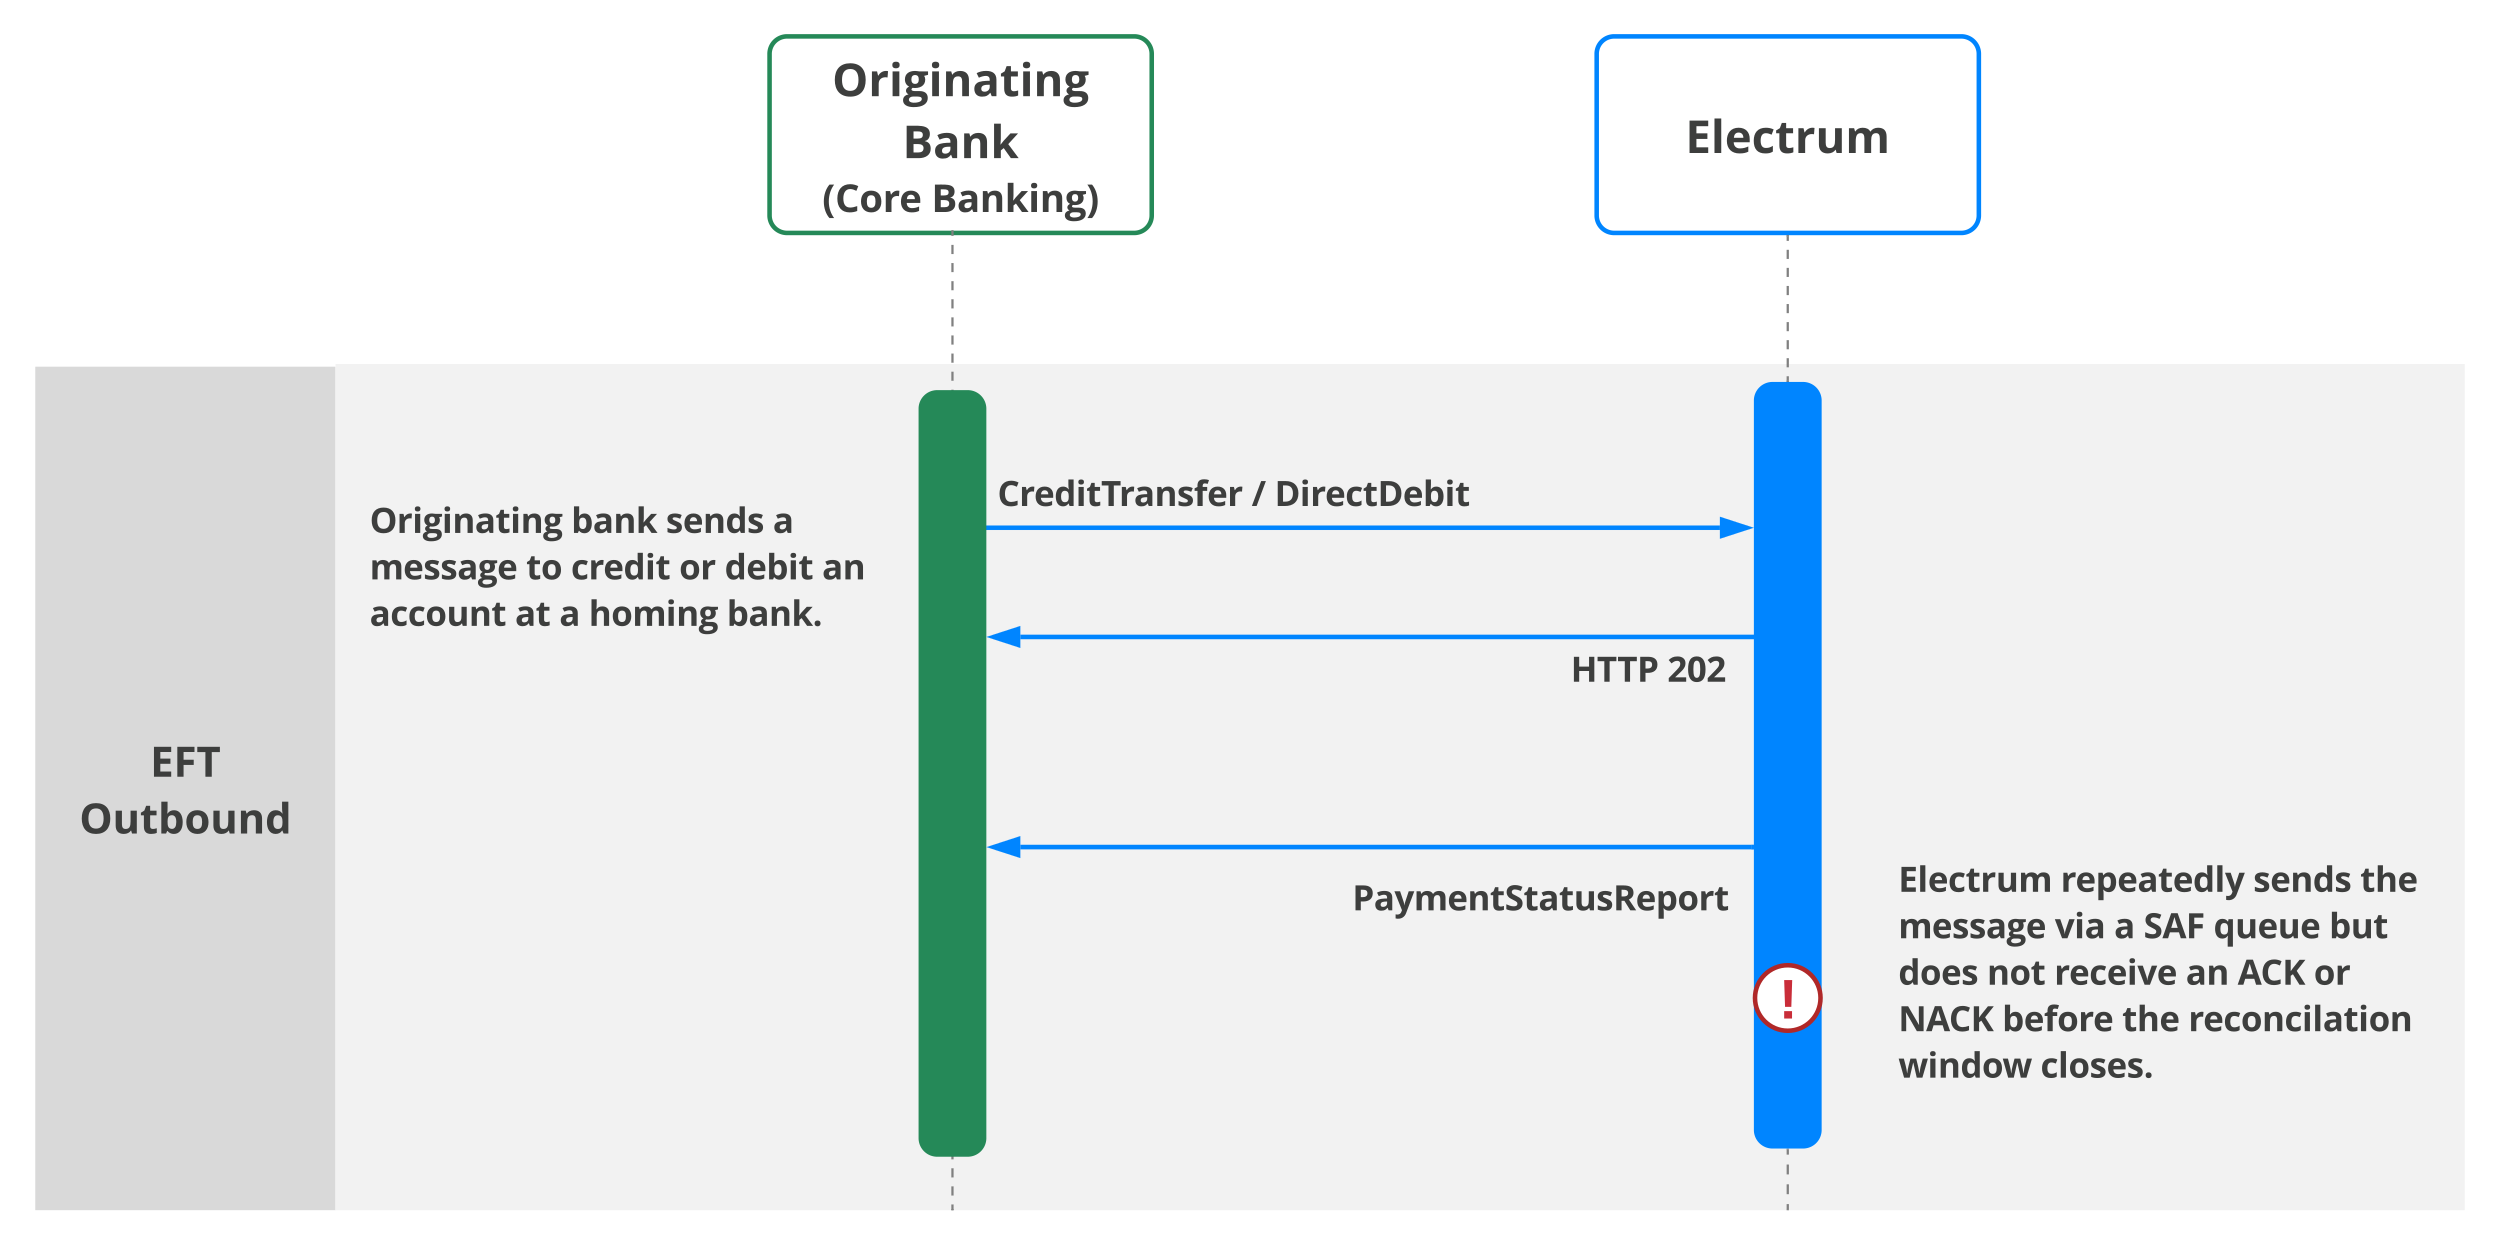 <svg xmlns="http://www.w3.org/2000/svg" xmlns:xlink="http://www.w3.org/1999/xlink" xmlns:lucid="lucid" width="1465.33" height="730"><g transform="translate(-219.333 -1210.667)" lucid:page-tab-id="souspwKSBTFZo"><path d="M0 0h2486v3580H0z" fill="#fff"/><path d="M1155.2 1242.24a10.24 10.24 0 0 1 10.24-10.24h203.52a10.24 10.24 0 0 1 10.24 10.24v94.72a10.24 10.24 0 0 1-10.24 10.24h-203.52a10.24 10.24 0 0 1-10.24-10.24z" stroke="#0085ff" stroke-width="2.67" fill-opacity="0"/><use xlink:href="#a" transform="matrix(1,0,0,1,1175.2,1232) translate(32.033 68.345)"/><path d="M670.4 1242.24a10.24 10.24 0 0 1 10.24-10.24h203.52a10.24 10.24 0 0 1 10.24 10.24v94.72a10.24 10.24 0 0 1-10.24 10.24H680.64a10.24 10.24 0 0 1-10.24-10.24z" stroke="#258958" stroke-width="2.67" fill-opacity="0"/><use xlink:href="#b" transform="matrix(1,0,0,1,690.4,1232) translate(16.694 35.056)"/><use xlink:href="#c" transform="matrix(1,0,0,1,690.4,1232) translate(57.957 71.371)"/><use xlink:href="#d" transform="matrix(1,0,0,1,690.4,1232) translate(10.896 102.936)"/><use xlink:href="#e" transform="matrix(1,0,0,1,690.4,1232) translate(74.894 102.936)"/><path d="M240 1425.6h176V1920H240z" stroke="#000" stroke-opacity="0" stroke-width="1.33" fill="#d9d9d9"/><use xlink:href="#f" transform="matrix(1,0,0,1,260,1425.6) translate(47.369 240.339)"/><use xlink:href="#g" transform="matrix(1,0,0,1,260,1425.6) translate(5.833 273.627)"/><path d="M416 1424h1248v496H416z" stroke="#000" stroke-opacity="0" stroke-width="1.33" fill="#f2f2f2"/><path d="M416 1456h336v172.8H416z" stroke="#000" stroke-opacity="0" stroke-width="1.33" fill="#fff" fill-opacity="0"/><use xlink:href="#h" transform="matrix(1,0,0,1,436,1456) translate(0 67.022)"/><use xlink:href="#i" transform="matrix(1,0,0,1,436,1456) translate(118.154 67.022)"/><use xlink:href="#j" transform="matrix(1,0,0,1,436,1456) translate(173.633 67.022)"/><use xlink:href="#k" transform="matrix(1,0,0,1,436,1456) translate(236.328 67.022)"/><use xlink:href="#l" transform="matrix(1,0,0,1,436,1456) translate(0 94.259)"/><use xlink:href="#m" transform="matrix(1,0,0,1,436,1456) translate(91.729 94.259)"/><use xlink:href="#n" transform="matrix(1,0,0,1,436,1456) translate(117.988 94.259)"/><use xlink:href="#o" transform="matrix(1,0,0,1,436,1456) translate(181.406 94.259)"/><use xlink:href="#p" transform="matrix(1,0,0,1,436,1456) translate(208.066 94.259)"/><use xlink:href="#q" transform="matrix(1,0,0,1,436,1456) translate(265.176 94.259)"/><use xlink:href="#r" transform="matrix(1,0,0,1,436,1456) translate(0 121.495)"/><use xlink:href="#s" transform="matrix(1,0,0,1,436,1456) translate(85.195 121.495)"/><use xlink:href="#t" transform="matrix(1,0,0,1,436,1456) translate(111.152 121.495)"/><use xlink:href="#u" transform="matrix(1,0,0,1,436,1456) translate(128.428 121.495)"/><use xlink:href="#v" transform="matrix(1,0,0,1,436,1456) translate(209.336 121.495)"/><path d="M1267.84 1433.87h-1.28v-2.65h1.28zm0-7.94h-1.28v-5.3h1.28zm0-10.58h-1.28v-5.3h1.28zm0-10.6h-1.28v-5.28h1.28zm0-10.57h-1.28v-5.3h1.28zm0-10.58h-1.28v-5.3h1.28zm0-10.6h-1.28v-5.28h1.28zm0-10.57h-1.28v-5.3h1.28zm0-10.58h-1.28v-2.65h1.28z" stroke="gray" stroke-width=".05" fill="gray"/><path d="M1267.84 1349.22h-1.28v-.7h1.28z" fill="gray"/><path d="M1267.84 1349.22h-1.28v-.7h1.28z" stroke="gray" stroke-width=".05" fill="gray"/><path d="M1267.84 1434.53h-1.28v-.68h1.28z" fill="gray"/><path d="M1267.84 1434.53h-1.28v-.68h1.28z" stroke="gray" stroke-width=".05" fill="gray"/><use xlink:href="#w" transform="matrix(1,0,0,1,1267.2,1383.668) translate(0 13.68)"/><path d="M1267.2 1884.53v2.9m0 5.8v5.8m0 5.8v5.8m0 5.8v2.9" stroke="gray" stroke-width="1.33" fill="none"/><path d="M1267.84 1884.55h-1.28v-.68h1.28zM1267.84 1920h-1.28v-.68h1.28z" stroke="gray" stroke-width=".05" fill="gray"/><path d="M1248 1445.44a10.24 10.24 0 0 1 10.24-10.24h17.92a10.24 10.24 0 0 1 10.24 10.24v427.52a10.24 10.24 0 0 1-10.24 10.24h-17.92a10.24 10.24 0 0 1-10.24-10.24z" stroke="#0085ff" stroke-width="1.33" fill="#0085ff"/><path d="M1227.42 1521.3h-430.9v-2.6h430.9z" stroke="#0085ff" stroke-width=".05" fill="#0085ff"/><path d="M796.57 1521.3h-1.37v-2.6h1.37z" stroke="#0085ff" stroke-width=".05" fill="#0085ff"/><path d="M1243.02 1520l-14.27 4.63v-9.27z" fill="#0085ff"/><path d="M1247.25 1520l-19.8 6.44v-12.88zm-17.2 2.84l8.74-2.84-8.74-2.84z" stroke="#0085ff" stroke-width=".05" fill="#0085ff"/><use xlink:href="#w" transform="matrix(1,0,0,1,1021.267,1512.135) translate(0 13.68)"/><path d="M778.24 1919.33h-1.28v-2.65h1.28zm0-7.96h-1.28v-5.3h1.28zm0-10.6h-1.28v-5.3h1.28zm0-10.62h-1.28v-5.3h1.28zm0-10.6h-1.28v-5.32h1.28zm0-10.63h-1.28v-5.3h1.28zm0-10.6h-1.28v-5.3h1.28zm0-10.62h-1.28v-5.3h1.28zm0-10.6h-1.28v-5.32h1.28zm0-10.63h-1.28v-5.3h1.28zm0-10.6h-1.28v-5.3h1.28zm0-10.62h-1.28v-5.3h1.28zm0-10.6h-1.28v-5.32h1.28zm0-10.62h-1.28v-5.3h1.28zm0-10.62h-1.28v-5.3h1.28zm0-10.6h-1.28v-5.3h1.28zm0-10.6h-1.28v-5.32h1.28zm0-10.62h-1.28v-5.3h1.28zm0-10.62h-1.28v-5.3h1.28zm0-10.6h-1.28v-5.3h1.28zm0-10.62h-1.28v-5.3h1.28zm0-10.6h-1.28v-5.32h1.28zm0-10.63l-1.28.02v-5.3h1.28zm0-10.6h-1.28v-5.3h1.28zm0-10.6h-1.28v-5.32h1.28zm0-10.62h-1.28v-5.3h1.28zm0-10.62h-1.28v-5.3h1.28zm0-10.6h-1.28v-5.3h1.28zm0-10.62h-1.28v-5.3h1.28zm0-10.6h-1.28v-5.32h1.28zm0-10.62h-1.28v-5.3h1.28zm0-10.62h-1.28v-5.3h1.28zm0-10.6h-1.28v-5.32h1.28zm0-10.62h-1.28v-5.3h1.28zm0-10.6h-1.28v-5.32h1.28zm0-10.63h-1.28v-5.3h1.28zm0-10.6h-1.28v-5.3h1.28zm0-10.62h-1.28v-5.3h1.28zm0-10.6h-1.28v-5.32h1.28zm0-10.63h-1.28v-5.3h1.28zm0-10.6h-1.28v-5.3h1.28zm0-10.62h-1.28v-5.3h1.28zm0-10.6h-1.28v-5.32h1.28zm0-10.62h-1.28v-5.3h1.28zm0-10.62h-1.28v-5.3h1.28zm0-10.6h-1.28v-5.32h1.28zm0-10.62h-1.28v-5.3h1.28zm0-10.6h-1.28v-5.32h1.28zm0-10.63h-1.28v-5.3h1.28zm0-10.62h-1.28v-5.3h1.28zm0-10.6h-1.28v-5.32h1.28zm0-10.62h-1.28v-5.3h1.28zm0-10.62h-1.28v-5.3h1.28zm0-10.6h-1.28v-5.3h1.28zm0-10.62h-1.28v-2.65h1.28zM778.24 1346.28h-1.28v-.68h1.28z" stroke="gray" stroke-width=".05" fill="gray"/><path d="M778.24 1920h-1.28v-.68h1.28z" fill="gray"/><path d="M778.24 1920h-1.28v-.68h1.28z" stroke="gray" stroke-width=".05" fill="gray"/><use xlink:href="#w" transform="matrix(1,0,0,1,777.602,1407.935) translate(0 13.68)"/><path d="M758.4 1450.24a10.24 10.24 0 0 1 10.24-10.24h17.92a10.24 10.24 0 0 1 10.24 10.24v427.52a10.24 10.24 0 0 1-10.24 10.24h-17.92a10.24 10.24 0 0 1-10.24-10.24z" stroke="#258958" stroke-width="1.33" fill="#258958"/><path d="M1248.53 1585.3H817.38v-2.6h431.15z" stroke="#0085ff" stroke-width=".05" fill="#0085ff"/><path d="M816.05 1588.63l-14.27-4.63 14.27-4.63z" fill="#0085ff"/><path d="M817.36 1590.44l-19.8-6.44 19.8-6.44zM806 1584l8.74 2.84v-5.67zM1249.87 1585.3h-1.37v-2.6h1.37z" stroke="#0085ff" stroke-width=".05" fill="#0085ff"/><g><use xlink:href="#w" transform="matrix(1,0,0,1,1023.667,1576.135) translate(0 13.68)"/></g><path d="M1120 1584h144.8v36.63H1120z" stroke="#000" stroke-opacity="0" stroke-width="1.33" fill="#fff" fill-opacity="0"/><g><use xlink:href="#x" transform="matrix(1,0,0,1,1140,1584) translate(0 26.259)"/><use xlink:href="#y" transform="matrix(1,0,0,1,1140,1584) translate(56.621 26.259)"/></g><path d="M784 1472h345.6v54.4H784z" stroke="#000" stroke-opacity="0" stroke-width="1.33" fill="#fff" fill-opacity="0"/><g><use xlink:href="#z" transform="matrix(1,0,0,1,804,1472) translate(0 35.259)"/><use xlink:href="#A" transform="matrix(1,0,0,1,804,1472) translate(148.955 35.259)"/><use xlink:href="#B" transform="matrix(1,0,0,1,804,1472) translate(162.412 35.259)"/></g><path d="M992 1712h345.6v48H992z" stroke="#000" stroke-opacity="0" stroke-width="1.33" fill="#fff" fill-opacity="0"/><g><use xlink:href="#C" transform="matrix(1,0,0,1,1012,1712) translate(0 32.259)"/></g><path d="M1246 1708.47H817.38v-2.6H1246z" stroke="#0085ff" stroke-width=".05" fill="#0085ff"/><path d="M816.05 1711.8l-14.27-4.63 14.27-4.64z" fill="#0085ff"/><path d="M817.36 1713.6l-19.8-6.43 19.8-6.44zm-11.35-6.43l8.74 2.83v-5.67z" stroke="#0085ff" stroke-width=".05" fill="#0085ff"/><path d="M1247.33 1708.47h-1.36v-2.6h1.36z" fill="#0085ff"/><path d="M1247.33 1708.47h-1.36v-2.6h1.36z" stroke="#0085ff" stroke-width=".05" fill="#0085ff"/><g><use xlink:href="#w" transform="matrix(1,0,0,1,1022.4,1699.3) translate(0 13.68)"/></g><path d="M1312 1712h345.6v48H1312z" stroke="#000" stroke-opacity="0" stroke-width="1.33" fill="#fff" fill-opacity="0"/><g><use xlink:href="#D" transform="matrix(1,0,0,1,1332,1712) translate(0 21.377)"/><use xlink:href="#E" transform="matrix(1,0,0,1,1332,1712) translate(95.146 21.377)"/><use xlink:href="#F" transform="matrix(1,0,0,1,1332,1712) translate(208.027 21.377)"/><use xlink:href="#G" transform="matrix(1,0,0,1,1332,1712) translate(270.723 21.377)"/><use xlink:href="#H" transform="matrix(1,0,0,1,1332,1712) translate(0 48.613)"/><use xlink:href="#I" transform="matrix(1,0,0,1,1332,1712) translate(91.729 48.613)"/><use xlink:href="#J" transform="matrix(1,0,0,1,1332,1712) translate(126.484 48.613)"/><use xlink:href="#K" transform="matrix(1,0,0,1,1332,1712) translate(143.76 48.613)"/><use xlink:href="#L" transform="matrix(1,0,0,1,1332,1712) translate(184.746 48.613)"/><use xlink:href="#M" transform="matrix(1,0,0,1,1332,1712) translate(252.52 48.613)"/><use xlink:href="#N" transform="matrix(1,0,0,1,1332,1712) translate(0 75.85)"/><use xlink:href="#O" transform="matrix(1,0,0,1,1332,1712) translate(51.992 75.85)"/><use xlink:href="#P" transform="matrix(1,0,0,1,1332,1712) translate(91.396 75.85)"/><use xlink:href="#Q" transform="matrix(1,0,0,1,1332,1712) translate(168.486 75.85)"/><use xlink:href="#R" transform="matrix(1,0,0,1,1332,1712) translate(198.906 75.85)"/><use xlink:href="#S" transform="matrix(1,0,0,1,1332,1712) translate(243.525 75.85)"/><use xlink:href="#T" transform="matrix(1,0,0,1,1332,1712) translate(0 103.086)"/><use xlink:href="#U" transform="matrix(1,0,0,1,1332,1712) translate(60.879 103.086)"/><use xlink:href="#V" transform="matrix(1,0,0,1,1332,1712) translate(131.172 103.086)"/><use xlink:href="#W" transform="matrix(1,0,0,1,1332,1712) translate(170.01 103.086)"/><use xlink:href="#X" transform="matrix(1,0,0,1,1332,1712) translate(0 130.322)"/><use xlink:href="#Y" transform="matrix(1,0,0,1,1332,1712) translate(83.32 130.322)"/></g><path d="M1286.4 1795.62c0 10.6-8.6 19.2-19.2 19.2s-19.2-8.6-19.2-19.2 8.6-19.2 19.2-19.2 19.2 8.6 19.2 19.2z" stroke="#b02828" stroke-width="2.67" fill="#fff"/><g><use xlink:href="#Z" transform="matrix(1,0,0,1,1248,1776.421) translate(14.005 31.222)"/></g><defs><path fill="#3d3e3d" d="M1026 0H184v-1462h842v254H494v321h495v254H494v377h532V0" id="aa"/><path fill="#3d3e3d" d="M465 0H160v-1556h305V0" id="ab"/><path fill="#3d3e3d" d="M836-686c0-141-77-236-213-236-140 0-206 98-215 236h428zm223 627C946-4 838 19 666 20 308 22 92-191 92-551c0-356 187-588 529-588 314 0 504 195 501 508v148H401c5 169 104 277 279 276 158-2 261-33 379-88v236" id="ac"/><path fill="#3d3e3d" d="M954-63C853 0 774 20 614 20 266 20 92-171 92-553c0-369 188-586 549-586 129 0 245 25 348 76l-90 236c-84-31-156-66-258-66-159 0-238 113-238 338 0 219 79 328 238 328 137 0 223-38 313-97v261" id="ad"/><path fill="#3d3e3d" d="M498-350c-2 85 52 126 133 127 53 0 117-12 192-35v227C747 3 654 20 543 20c-247 0-350-124-350-370v-539H47v-129l168-102 88-236h195v238h313v229H498v539" id="ae"/><path fill="#3d3e3d" d="M451-930c71-134 228-244 436-200l-23 286c-220-45-399 61-399 275V0H160v-1118h231l45 188h15" id="af"/><path fill="#3d3e3d" d="M639-223c202 0 242-139 242-369v-526h305V0H952l-41-143h-16C834-43 709 20 551 20c-263 0-397-147-397-409v-729h305v653c1 148 42 242 180 242" id="ag"/><path fill="#3d3e3d" d="M1384-895c-176 0-222 133-223 334V0H856v-653c-1-144-37-242-168-242-78 0-135 29-170 86s-53 152-53 283V0H160v-1118h233l41 143h17c56-98 174-164 325-164 167 0 281 55 340 164h27c55-99 179-165 330-164 265 2 385 133 385 410V0h-306v-653c-1-144-37-242-168-242" id="ah"/><g id="a"><use transform="matrix(0.013,0,0,0.013,0,0)" xlink:href="#aa"/><use transform="matrix(0.013,0,0,0.013,14.935,0)" xlink:href="#ab"/><use transform="matrix(0.013,0,0,0.013,23.073,0)" xlink:href="#ac"/><use transform="matrix(0.013,0,0,0.013,38.828,0)" xlink:href="#ad"/><use transform="matrix(0.013,0,0,0.013,52.539,0)" xlink:href="#ae"/><use transform="matrix(0.013,0,0,0.013,64.115,0)" xlink:href="#af"/><use transform="matrix(0.013,0,0,0.013,76.224,0)" xlink:href="#ag"/><use transform="matrix(0.013,0,0,0.013,93.75,0)" xlink:href="#ah"/></g><path fill="#3d3e3d" d="M817-1485c460 0 694 282 694 752 0 468-238 753-696 753-459 0-696-285-696-755 0-471 238-750 698-750zm0 258c-273 0-374 198-373 494 0 296 98 493 371 493 247 0 371-164 371-493s-123-494-369-494" id="ai"/><path fill="#3d3e3d" d="M479-1407c-1 99-61 150-166 150-111 0-166-50-166-150 0-99 55-149 166-149s166 50 166 149zM465 0H160v-1118h305V0" id="aj"/><path fill="#3d3e3d" d="M549-1139c43 0 163 15 194 21h390v155l-175 45c32 50 48 106 48 168 2 289-261 415-574 373-89 78-53 146 121 146h190c229-1 375 93 377 311 0 131-55 232-164 304S691 492 487 492c-156 0-275-28-357-82S6 280 6 182C6 26 113-51 254-84c-55-22-119-89-117-162 3-107 68-140 144-190C169-483 89-600 90-756c1-259 185-383 459-383zM467 14c-100-2-199 51-197 144 3 184 368 146 487 90 62-30 93-71 93-123 0-42-19-70-55-87-64-30-222-23-328-24zm82-569c118 0 165-80 166-197 0-135-55-202-166-202-112 0-168 67-168 202 0 117 52 197 168 197" id="ak"/><path fill="#3d3e3d" d="M795-1139c261-1 398 148 397 410V0H887v-653c-1-148-42-242-180-242-202 0-242 139-242 369V0H160v-1118h233l41 143h17c62-102 185-163 344-164" id="al"/><path fill="#3d3e3d" d="M618-1141c286 0 465 117 465 396V0H870l-59-152h-8C704-33 632 18 432 20 216 22 86-113 86-334c0-119 44-202 124-262 109-82 356-99 570-100 11-142-39-219-174-219-89 0-194 27-315 81l-101-206c129-67 271-101 428-101zm-71 938c137 0 235-88 233-223v-92c-190 3-382 4-381 186 0 86 49 129 148 129" id="am"/><g id="b"><use transform="matrix(0.013,0,0,0.013,0,0)" xlink:href="#ai"/><use transform="matrix(0.013,0,0,0.013,21.224,0)" xlink:href="#af"/><use transform="matrix(0.013,0,0,0.013,33.333,0)" xlink:href="#aj"/><use transform="matrix(0.013,0,0,0.013,41.471,0)" xlink:href="#ak"/><use transform="matrix(0.013,0,0,0.013,56.536,0)" xlink:href="#aj"/><use transform="matrix(0.013,0,0,0.013,64.674,0)" xlink:href="#al"/><use transform="matrix(0.013,0,0,0.013,82.201,0)" xlink:href="#am"/><use transform="matrix(0.013,0,0,0.013,98.307,0)" xlink:href="#ae"/><use transform="matrix(0.013,0,0,0.013,109.883,0)" xlink:href="#aj"/><use transform="matrix(0.013,0,0,0.013,118.021,0)" xlink:href="#al"/><use transform="matrix(0.013,0,0,0.013,135.547,0)" xlink:href="#ak"/></g><path fill="#3d3e3d" d="M1268-424c0 285-235 424-537 424H184v-1462c456 17 1047-96 1047 370 0 167-86 294-225 316v10c175 38 262 140 262 342zm-355-627c0-133-104-157-256-157H494v325h180c151-2 239-31 239-168zM696-256c158 0 250-52 250-199 0-121-87-182-260-182H494v381h202" id="an"/><path fill="#3d3e3d" d="M453-608l133-170 313-340h344L799-633 1270 0H918L596-453 465-348V0H160v-1556h305v694l-16 254h4" id="ao"/><g id="c"><use transform="matrix(0.013,0,0,0.013,0,0)" xlink:href="#an"/><use transform="matrix(0.013,0,0,0.013,17.917,0)" xlink:href="#am"/><use transform="matrix(0.013,0,0,0.013,34.023,0)" xlink:href="#al"/><use transform="matrix(0.013,0,0,0.013,51.549,0)" xlink:href="#ao"/></g><path fill="#3d3e3d" d="M383 324C201 116 82-188 82-561c0-378 120-688 301-901h250c-169 228-285 531-285 899 0 362 119 666 283 887H383" id="ap"/><path fill="#3d3e3d" d="M1133-1128c-95-42-202-97-328-97-258 0-367 218-367 498 0 326 122 489 367 489 103 0 227-26 373-77v260C1058-5 924 20 776 20c-443 0-662-290-657-749 5-455 236-754 686-754 142 0 285 34 428 103" id="aq"/><path fill="#3d3e3d" d="M633-893c-183 0-230 133-230 332s48 336 232 336c183 0 229-137 229-336s-47-332-231-332zm4-246c347 5 535 225 539 578S978 25 631 20C283 15 96-208 92-561c-4-355 196-583 545-578" id="ar"/><g id="d"><use transform="matrix(0.011,0,0,0.011,0,0)" xlink:href="#ap"/><use transform="matrix(0.011,0,0,0.011,7.53,0)" xlink:href="#aq"/><use transform="matrix(0.011,0,0,0.011,21.691,0)" xlink:href="#ar"/><use transform="matrix(0.011,0,0,0.011,35.449,0)" xlink:href="#af"/><use transform="matrix(0.011,0,0,0.011,45.095,0)" xlink:href="#ac"/></g><path fill="#3d3e3d" d="M311-1462c182 213 301 524 301 901 0 373-119 679-301 885H63c163-221 283-525 283-887 0-368-116-672-285-899h250" id="as"/><g id="e"><use transform="matrix(0.011,0,0,0.011,0,0)" xlink:href="#an"/><use transform="matrix(0.011,0,0,0.011,14.931,0)" xlink:href="#am"/><use transform="matrix(0.011,0,0,0.011,28.353,0)" xlink:href="#al"/><use transform="matrix(0.011,0,0,0.011,42.958,0)" xlink:href="#ao"/><use transform="matrix(0.011,0,0,0.011,56.738,0)" xlink:href="#aj"/><use transform="matrix(0.011,0,0,0.011,63.52,0)" xlink:href="#al"/><use transform="matrix(0.011,0,0,0.011,78.125,0)" xlink:href="#ak"/><use transform="matrix(0.011,0,0,0.011,90.679,0)" xlink:href="#as"/></g><path fill="#3d3e3d" d="M489 0H184v-1462h838v254H489v377h496v253H489V0" id="at"/><path fill="#3d3e3d" d="M748 0H438v-1204H41v-258h1104v258H748V0" id="au"/><g id="f"><use transform="matrix(0.012,0,0,0.012,0,0)" xlink:href="#aa"/><use transform="matrix(0.012,0,0,0.012,13.69,0)" xlink:href="#at"/><use transform="matrix(0.012,0,0,0.012,27.106,0)" xlink:href="#au"/></g><path fill="#3d3e3d" d="M782-1139c292 0 422 259 422 578 0 185-39 328-116 429S907 20 774 20c-131 0-234-48-309-143h-21L393 0H160v-1556h305c-3 221 8 361-12 583h12c71-111 177-166 317-166zM465-596c-3 221 29 369 223 369 63 0 110-31 150-87 71-99 72-401-1-498-40-53-88-83-153-83-174 0-216 109-219 299" id="av"/><path fill="#3d3e3d" d="M92-557c0-327 132-582 430-582 141 0 248 55 322 164h10c-38-188-18-371-23-581h306V0H903l-59-145h-13C762-35 656 20 514 20 222 20 92-237 92-557zm309 4c0 190 54 330 220 330 191 0 231-123 231-332 0-214-44-336-236-336-161 0-215 151-215 338" id="aw"/><g id="g"><use transform="matrix(0.012,0,0,0.012,0,0)" xlink:href="#ai"/><use transform="matrix(0.012,0,0,0.012,19.455,0)" xlink:href="#ag"/><use transform="matrix(0.012,0,0,0.012,35.521,0)" xlink:href="#ae"/><use transform="matrix(0.012,0,0,0.012,46.132,0)" xlink:href="#av"/><use transform="matrix(0.012,0,0,0.012,61.6,0)" xlink:href="#ar"/><use transform="matrix(0.012,0,0,0.012,76.735,0)" xlink:href="#ag"/><use transform="matrix(0.012,0,0,0.012,92.801,0)" xlink:href="#al"/><use transform="matrix(0.012,0,0,0.012,108.866,0)" xlink:href="#aw"/></g><g id="h"><use transform="matrix(0.01,0,0,0.01,0,0)" xlink:href="#ai"/><use transform="matrix(0.01,0,0,0.01,15.918,0)" xlink:href="#af"/><use transform="matrix(0.01,0,0,0.01,25,0)" xlink:href="#aj"/><use transform="matrix(0.01,0,0,0.01,31.104,0)" xlink:href="#ak"/><use transform="matrix(0.01,0,0,0.01,42.402,0)" xlink:href="#aj"/><use transform="matrix(0.01,0,0,0.01,48.506,0)" xlink:href="#al"/><use transform="matrix(0.01,0,0,0.01,61.65,0)" xlink:href="#am"/><use transform="matrix(0.01,0,0,0.01,73.73,0)" xlink:href="#ae"/><use transform="matrix(0.01,0,0,0.01,82.412,0)" xlink:href="#aj"/><use transform="matrix(0.01,0,0,0.01,88.516,0)" xlink:href="#al"/><use transform="matrix(0.01,0,0,0.01,101.66,0)" xlink:href="#ak"/></g><g id="i"><use transform="matrix(0.01,0,0,0.01,0,0)" xlink:href="#av"/><use transform="matrix(0.01,0,0,0.01,12.656,0)" xlink:href="#am"/><use transform="matrix(0.01,0,0,0.01,24.736,0)" xlink:href="#al"/><use transform="matrix(0.01,0,0,0.01,37.881,0)" xlink:href="#ao"/></g><path fill="#3d3e3d" d="M836-831c-99-39-182-77-306-82-139-6-173 83-92 144 51 39 327 139 383 188 71 62 119 126 119 249C940-74 747 21 463 20 305 20 202 0 94-45v-252c93 45 253 94 379 94 111 0 166-32 166-96 0-68-41-76-98-109-79-46-276-119-333-167-74-61-116-125-116-252 0-368 555-367 836-224" id="ax"/><g id="j"><use transform="matrix(0.01,0,0,0.01,0,0)" xlink:href="#ax"/><use transform="matrix(0.01,0,0,0.01,9.941,0)" xlink:href="#ac"/><use transform="matrix(0.01,0,0,0.01,21.758,0)" xlink:href="#al"/><use transform="matrix(0.01,0,0,0.01,34.902,0)" xlink:href="#aw"/><use transform="matrix(0.01,0,0,0.01,47.559,0)" xlink:href="#ax"/></g><use transform="matrix(0.01,0,0,0.01,0,0)" xlink:href="#am" id="k"/><g id="l"><use transform="matrix(0.01,0,0,0.01,0,0)" xlink:href="#ah"/><use transform="matrix(0.01,0,0,0.01,19.639,0)" xlink:href="#ac"/><use transform="matrix(0.01,0,0,0.01,31.455,0)" xlink:href="#ax"/><use transform="matrix(0.01,0,0,0.01,41.396,0)" xlink:href="#ax"/><use transform="matrix(0.01,0,0,0.01,51.338,0)" xlink:href="#am"/><use transform="matrix(0.01,0,0,0.01,63.418,0)" xlink:href="#ak"/><use transform="matrix(0.01,0,0,0.01,74.717,0)" xlink:href="#ac"/></g><g id="m"><use transform="matrix(0.01,0,0,0.01,0,0)" xlink:href="#ae"/><use transform="matrix(0.01,0,0,0.01,8.682,0)" xlink:href="#ar"/></g><g id="n"><use transform="matrix(0.01,0,0,0.01,0,0)" xlink:href="#ad"/><use transform="matrix(0.01,0,0,0.01,10.283,0)" xlink:href="#af"/><use transform="matrix(0.01,0,0,0.01,18.965,0)" xlink:href="#ac"/><use transform="matrix(0.01,0,0,0.01,30.781,0)" xlink:href="#aw"/><use transform="matrix(0.01,0,0,0.01,43.438,0)" xlink:href="#aj"/><use transform="matrix(0.01,0,0,0.01,49.541,0)" xlink:href="#ae"/></g><g id="o"><use transform="matrix(0.01,0,0,0.01,0,0)" xlink:href="#ar"/><use transform="matrix(0.01,0,0,0.01,12.383,0)" xlink:href="#af"/></g><g id="p"><use transform="matrix(0.01,0,0,0.01,0,0)" xlink:href="#aw"/><use transform="matrix(0.01,0,0,0.01,12.656,0)" xlink:href="#ac"/><use transform="matrix(0.01,0,0,0.01,24.473,0)" xlink:href="#av"/><use transform="matrix(0.01,0,0,0.01,37.129,0)" xlink:href="#aj"/><use transform="matrix(0.01,0,0,0.01,43.232,0)" xlink:href="#ae"/></g><g id="q"><use transform="matrix(0.01,0,0,0.01,0,0)" xlink:href="#am"/><use transform="matrix(0.01,0,0,0.01,12.08,0)" xlink:href="#al"/></g><g id="r"><use transform="matrix(0.01,0,0,0.01,0,0)" xlink:href="#am"/><use transform="matrix(0.01,0,0,0.01,12.08,0)" xlink:href="#ad"/><use transform="matrix(0.01,0,0,0.01,22.363,0)" xlink:href="#ad"/><use transform="matrix(0.01,0,0,0.01,32.646,0)" xlink:href="#ar"/><use transform="matrix(0.01,0,0,0.01,45.029,0)" xlink:href="#ag"/><use transform="matrix(0.01,0,0,0.01,58.174,0)" xlink:href="#al"/><use transform="matrix(0.01,0,0,0.01,71.318,0)" xlink:href="#ae"/></g><g id="s"><use transform="matrix(0.01,0,0,0.01,0,0)" xlink:href="#am"/><use transform="matrix(0.01,0,0,0.01,12.08,0)" xlink:href="#ae"/></g><use transform="matrix(0.01,0,0,0.01,0,0)" xlink:href="#am" id="t"/><path fill="#3d3e3d" d="M791-1139c262-1 402 148 401 410V0H887v-653c0-161-60-242-180-242-201 0-242 142-242 369V0H160v-1556h305c-1 210 6 368-14 581h16c68-109 176-164 324-164" id="ay"/><g id="u"><use transform="matrix(0.01,0,0,0.01,0,0)" xlink:href="#ay"/><use transform="matrix(0.01,0,0,0.01,13.145,0)" xlink:href="#ar"/><use transform="matrix(0.01,0,0,0.01,25.527,0)" xlink:href="#ah"/><use transform="matrix(0.01,0,0,0.01,45.166,0)" xlink:href="#aj"/><use transform="matrix(0.01,0,0,0.01,51.27,0)" xlink:href="#al"/><use transform="matrix(0.01,0,0,0.01,64.414,0)" xlink:href="#ak"/></g><path fill="#3d3e3d" d="M293 27c-110 0-177-61-176-170 0-113 63-170 176-170 109-1 174 61 174 170 0 105-67 170-174 170" id="az"/><g id="v"><use transform="matrix(0.01,0,0,0.01,0,0)" xlink:href="#av"/><use transform="matrix(0.01,0,0,0.01,12.656,0)" xlink:href="#am"/><use transform="matrix(0.01,0,0,0.01,24.736,0)" xlink:href="#al"/><use transform="matrix(0.01,0,0,0.01,37.881,0)" xlink:href="#ao"/><use transform="matrix(0.01,0,0,0.01,50.283,0)" xlink:href="#az"/></g><path fill="#3d3e3d" d="M1382 0h-309v-631H494V0H184v-1462h310v573h579v-573h309V0" id="aA"/><path fill="#3d3e3d" d="M881-995c0-154-85-213-246-213H494v434h102c173 1 285-62 285-221zm-230-467c334-1 543 136 543 456 0 330-225 489-567 486H494V0H184v-1462h467" id="aB"/><g id="x"><use transform="matrix(0.01,0,0,0.01,0,0)" xlink:href="#aA"/><use transform="matrix(0.01,0,0,0.01,15.303,0)" xlink:href="#au"/><use transform="matrix(0.01,0,0,0.01,27.285,0)" xlink:href="#au"/><use transform="matrix(0.01,0,0,0.01,38.867,0)" xlink:href="#aB"/></g><path fill="#3d3e3d" d="M600-1483c268 0 463 136 463 396 0 168-62 262-145 371-76 99-325 321-451 442v14h637V0H82v-215c165-170 448-439 580-603 57-71 91-127 94-233 3-114-68-174-178-174-148 0-233 73-332 150L78-1274c156-133 262-209 522-209" id="aC"/><path fill="#3d3e3d" d="M1096-731c0 255-42 444-126 567S758 20 584 20c-169 0-296-63-382-190S74-484 74-731c0-258 42-449 125-571s212-183 385-183c169 0 296 64 382 192s130 315 130 562zm-668-387c-58 126-58 646 0 772 35 76 83 117 156 117 72 0 120-41 156-118 60-128 60-645 0-771-36-76-85-117-156-117-73 0-120 41-156 117" id="aD"/><g id="y"><use transform="matrix(0.01,0,0,0.01,0,0)" xlink:href="#aC"/><use transform="matrix(0.01,0,0,0.01,11.416,0)" xlink:href="#aD"/><use transform="matrix(0.01,0,0,0.01,22.832,0)" xlink:href="#aC"/></g><path fill="#3d3e3d" d="M637-1325c-111 0-131 91-123 207h264v229H514V0H209v-889H41v-147l168-82c-18-311 94-449 395-449 105 0 199 16 281 47l-78 224c-61-19-118-29-170-29" id="aE"/><g id="z"><use transform="matrix(0.01,0,0,0.01,0,0)" xlink:href="#aq"/><use transform="matrix(0.01,0,0,0.01,12.744,0)" xlink:href="#af"/><use transform="matrix(0.01,0,0,0.01,21.426,0)" xlink:href="#ac"/><use transform="matrix(0.01,0,0,0.01,33.242,0)" xlink:href="#aw"/><use transform="matrix(0.01,0,0,0.01,45.898,0)" xlink:href="#aj"/><use transform="matrix(0.01,0,0,0.01,52.002,0)" xlink:href="#ae"/><use transform="matrix(0.01,0,0,0.01,60.684,0)" xlink:href="#au"/><use transform="matrix(0.01,0,0,0.01,71.27,0)" xlink:href="#af"/><use transform="matrix(0.01,0,0,0.01,79.951,0)" xlink:href="#am"/><use transform="matrix(0.01,0,0,0.01,92.031,0)" xlink:href="#al"/><use transform="matrix(0.01,0,0,0.01,105.176,0)" xlink:href="#ax"/><use transform="matrix(0.01,0,0,0.01,115.117,0)" xlink:href="#aE"/><use transform="matrix(0.01,0,0,0.01,122.861,0)" xlink:href="#ac"/><use transform="matrix(0.01,0,0,0.01,134.678,0)" xlink:href="#af"/></g><path fill="#3d3e3d" d="M836-1462L291 0H14l545-1462h277" id="aF"/><use transform="matrix(0.01,0,0,0.01,0,0)" xlink:href="#aF" id="A"/><path fill="#3d3e3d" d="M643-1462c464-5 754 260 754 717 0 491-297 749-799 745H184v-1462h459zm432 725c0-314-139-471-416-471H494v952h133c299 0 448-160 448-481" id="aG"/><g id="B"><use transform="matrix(0.01,0,0,0.01,0,0)" xlink:href="#aG"/><use transform="matrix(0.01,0,0,0.01,14.805,0)" xlink:href="#aj"/><use transform="matrix(0.01,0,0,0.01,20.908,0)" xlink:href="#af"/><use transform="matrix(0.01,0,0,0.01,29.59,0)" xlink:href="#ac"/><use transform="matrix(0.01,0,0,0.01,41.406,0)" xlink:href="#ad"/><use transform="matrix(0.01,0,0,0.01,51.689,0)" xlink:href="#ae"/><use transform="matrix(0.01,0,0,0.01,60.371,0)" xlink:href="#aG"/><use transform="matrix(0.01,0,0,0.01,75.176,0)" xlink:href="#ac"/><use transform="matrix(0.01,0,0,0.01,86.992,0)" xlink:href="#av"/><use transform="matrix(0.01,0,0,0.01,99.648,0)" xlink:href="#aj"/><use transform="matrix(0.01,0,0,0.01,105.752,0)" xlink:href="#ae"/></g><path fill="#3d3e3d" d="M0-1118h334l211 629c18 55 30 119 37 194h6c7-69 23-133 43-194l207-629h327L692 143C611 389 392 544 70 475V233c95 21 196 18 262-37 50-42 89-123 112-204" id="aH"/><path fill="#3d3e3d" d="M596-1225c-134-8-223 103-163 219 11 21 33 41 61 60s93 53 196 102c137 65 230 130 281 196s76 147 76 242c-3 286-231 426-539 426C352 20 214-9 94-68v-288c159 68 260 115 438 120 123 3 211-41 211-155 0-73-44-105-95-141-63-46-329-160-390-220-78-77-147-167-147-315 0-273 208-420 495-416 177 2 298 46 434 103l-100 241c-131-51-199-78-344-86" id="aI"/><path fill="#3d3e3d" d="M881-1016c0-191-181-195-387-192v395c210 7 387-9 387-203zm313-8c0 197-121 322-272 387 220 329 363 541 430 637h-344L659-561H494V0H184v-1462h426c360 1 584 108 584 438" id="aJ"/><path fill="#3d3e3d" d="M782-1139c293 0 422 256 422 578 0 230-70 418-202 512-65 46-141 69-228 69-131 0-234-48-309-143h-16c32 222 9 383 16 615H160v-1610h248l43 145h14c71-111 177-166 317-166zm111 574c0-190-40-330-209-330-184 0-221 128-219 332 2 209 40 336 223 336 137 0 205-113 205-338" id="aK"/><g id="C"><use transform="matrix(0.01,0,0,0.01,0,0)" xlink:href="#aB"/><use transform="matrix(0.01,0,0,0.01,12.559,0)" xlink:href="#am"/><use transform="matrix(0.01,0,0,0.01,24.639,0)" xlink:href="#aH"/><use transform="matrix(0.01,0,0,0.01,36.016,0)" xlink:href="#ah"/><use transform="matrix(0.01,0,0,0.01,55.654,0)" xlink:href="#ac"/><use transform="matrix(0.01,0,0,0.01,67.471,0)" xlink:href="#al"/><use transform="matrix(0.01,0,0,0.01,80.615,0)" xlink:href="#ae"/><use transform="matrix(0.01,0,0,0.01,89.297,0)" xlink:href="#aI"/><use transform="matrix(0.01,0,0,0.01,100.312,0)" xlink:href="#ae"/><use transform="matrix(0.01,0,0,0.01,108.994,0)" xlink:href="#am"/><use transform="matrix(0.01,0,0,0.01,121.074,0)" xlink:href="#ae"/><use transform="matrix(0.01,0,0,0.01,129.756,0)" xlink:href="#ag"/><use transform="matrix(0.01,0,0,0.01,142.9,0)" xlink:href="#ax"/><use transform="matrix(0.01,0,0,0.01,152.842,0)" xlink:href="#aJ"/><use transform="matrix(0.01,0,0,0.01,166.045,0)" xlink:href="#ac"/><use transform="matrix(0.01,0,0,0.01,177.861,0)" xlink:href="#aK"/><use transform="matrix(0.01,0,0,0.01,190.518,0)" xlink:href="#ar"/><use transform="matrix(0.01,0,0,0.01,202.9,0)" xlink:href="#af"/><use transform="matrix(0.01,0,0,0.01,211.982,0)" xlink:href="#ae"/></g><g id="D"><use transform="matrix(0.01,0,0,0.01,0,0)" xlink:href="#aa"/><use transform="matrix(0.01,0,0,0.01,11.201,0)" xlink:href="#ab"/><use transform="matrix(0.01,0,0,0.01,17.305,0)" xlink:href="#ac"/><use transform="matrix(0.01,0,0,0.01,29.121,0)" xlink:href="#ad"/><use transform="matrix(0.01,0,0,0.01,39.404,0)" xlink:href="#ae"/><use transform="matrix(0.01,0,0,0.01,48.086,0)" xlink:href="#af"/><use transform="matrix(0.01,0,0,0.01,57.168,0)" xlink:href="#ag"/><use transform="matrix(0.01,0,0,0.01,70.312,0)" xlink:href="#ah"/></g><g id="E"><use transform="matrix(0.01,0,0,0.01,0,0)" xlink:href="#af"/><use transform="matrix(0.01,0,0,0.01,8.682,0)" xlink:href="#ac"/><use transform="matrix(0.01,0,0,0.01,20.498,0)" xlink:href="#aK"/><use transform="matrix(0.01,0,0,0.01,33.154,0)" xlink:href="#ac"/><use transform="matrix(0.01,0,0,0.01,44.971,0)" xlink:href="#am"/><use transform="matrix(0.01,0,0,0.01,57.051,0)" xlink:href="#ae"/><use transform="matrix(0.01,0,0,0.01,65.732,0)" xlink:href="#ac"/><use transform="matrix(0.01,0,0,0.01,77.549,0)" xlink:href="#aw"/><use transform="matrix(0.01,0,0,0.01,90.205,0)" xlink:href="#ab"/><use transform="matrix(0.01,0,0,0.01,96.309,0)" xlink:href="#aH"/></g><g id="F"><use transform="matrix(0.01,0,0,0.01,0,0)" xlink:href="#ax"/><use transform="matrix(0.01,0,0,0.01,9.941,0)" xlink:href="#ac"/><use transform="matrix(0.01,0,0,0.01,21.758,0)" xlink:href="#al"/><use transform="matrix(0.01,0,0,0.01,34.902,0)" xlink:href="#aw"/><use transform="matrix(0.01,0,0,0.01,47.559,0)" xlink:href="#ax"/></g><g id="G"><use transform="matrix(0.01,0,0,0.01,0,0)" xlink:href="#ae"/><use transform="matrix(0.01,0,0,0.01,8.682,0)" xlink:href="#ay"/><use transform="matrix(0.01,0,0,0.01,21.826,0)" xlink:href="#ac"/></g><g id="H"><use transform="matrix(0.01,0,0,0.01,0,0)" xlink:href="#ah"/><use transform="matrix(0.01,0,0,0.01,19.639,0)" xlink:href="#ac"/><use transform="matrix(0.01,0,0,0.01,31.455,0)" xlink:href="#ax"/><use transform="matrix(0.01,0,0,0.01,41.396,0)" xlink:href="#ax"/><use transform="matrix(0.01,0,0,0.01,51.338,0)" xlink:href="#am"/><use transform="matrix(0.01,0,0,0.01,63.418,0)" xlink:href="#ak"/><use transform="matrix(0.01,0,0,0.01,74.717,0)" xlink:href="#ac"/></g><path fill="#3d3e3d" d="M426 0L0-1118h319l216 637c24 81 39 157 45 229h6c3-64 15-141 45-229l215-637h319L739 0H426" id="aL"/><g id="I"><use transform="matrix(0.01,0,0,0.01,0,0)" xlink:href="#aL"/><use transform="matrix(0.01,0,0,0.01,11.377,0)" xlink:href="#aj"/><use transform="matrix(0.01,0,0,0.01,17.48,0)" xlink:href="#am"/></g><use transform="matrix(0.01,0,0,0.01,0,0)" xlink:href="#am" id="J"/><path fill="#3d3e3d" d="M1079 0L973-348H440L334 0H0l516-1468h379L1413 0h-334zM899-608c-127-415-146-457-192-633-22 85-85 296-189 633h381" id="aM"/><g id="K"><use transform="matrix(0.01,0,0,0.01,0,0)" xlink:href="#aI"/><use transform="matrix(0.01,0,0,0.01,11.016,0)" xlink:href="#aM"/><use transform="matrix(0.01,0,0,0.01,24.814,0)" xlink:href="#at"/></g><path fill="#3d3e3d" d="M403-553c0 196 45 334 220 334 192 0 229-123 229-336s-44-336-234-336c-143 0-215 113-215 338zm428 408C771-45 666 20 514 20 221 20 92-235 92-557c0-325 133-582 428-582 160 0 251 63 324 164h8l27-143h258V492H831c5-223-13-428 13-637h-13" id="aN"/><g id="L"><use transform="matrix(0.01,0,0,0.01,0,0)" xlink:href="#aN"/><use transform="matrix(0.01,0,0,0.01,12.656,0)" xlink:href="#ag"/><use transform="matrix(0.01,0,0,0.01,25.801,0)" xlink:href="#ac"/><use transform="matrix(0.01,0,0,0.01,37.617,0)" xlink:href="#ag"/><use transform="matrix(0.01,0,0,0.01,50.762,0)" xlink:href="#ac"/></g><g id="M"><use transform="matrix(0.01,0,0,0.01,0,0)" xlink:href="#av"/><use transform="matrix(0.01,0,0,0.01,12.656,0)" xlink:href="#ag"/><use transform="matrix(0.01,0,0,0.01,25.801,0)" xlink:href="#ae"/></g><g id="N"><use transform="matrix(0.01,0,0,0.01,0,0)" xlink:href="#aw"/><use transform="matrix(0.01,0,0,0.01,12.656,0)" xlink:href="#ar"/><use transform="matrix(0.01,0,0,0.01,25.039,0)" xlink:href="#ac"/><use transform="matrix(0.01,0,0,0.01,36.855,0)" xlink:href="#ax"/></g><g id="O"><use transform="matrix(0.01,0,0,0.01,0,0)" xlink:href="#al"/><use transform="matrix(0.01,0,0,0.01,13.145,0)" xlink:href="#ar"/><use transform="matrix(0.01,0,0,0.01,25.527,0)" xlink:href="#ae"/></g><g id="P"><use transform="matrix(0.01,0,0,0.01,0,0)" xlink:href="#af"/><use transform="matrix(0.01,0,0,0.01,8.682,0)" xlink:href="#ac"/><use transform="matrix(0.01,0,0,0.01,20.498,0)" xlink:href="#ad"/><use transform="matrix(0.01,0,0,0.01,30.781,0)" xlink:href="#ac"/><use transform="matrix(0.01,0,0,0.01,42.598,0)" xlink:href="#aj"/><use transform="matrix(0.01,0,0,0.01,48.701,0)" xlink:href="#aL"/><use transform="matrix(0.01,0,0,0.01,60.078,0)" xlink:href="#ac"/></g><g id="Q"><use transform="matrix(0.01,0,0,0.01,0,0)" xlink:href="#am"/><use transform="matrix(0.01,0,0,0.01,12.08,0)" xlink:href="#al"/></g><path fill="#3d3e3d" d="M1360 0h-352L625-616l-131 94V0H184v-1462h310v669l122-172 396-497h344L846-815" id="aO"/><g id="R"><use transform="matrix(0.01,0,0,0.01,0,0)" xlink:href="#aM"/><use transform="matrix(0.01,0,0,0.01,13.398,0)" xlink:href="#aq"/><use transform="matrix(0.01,0,0,0.01,26.143,0)" xlink:href="#aO"/></g><g id="S"><use transform="matrix(0.01,0,0,0.01,0,0)" xlink:href="#ar"/><use transform="matrix(0.01,0,0,0.01,12.383,0)" xlink:href="#af"/></g><path fill="#3d3e3d" d="M1481 0h-394L451-1106h-9c33 431 14 683 19 1106H184v-1462h391l635 1095h7c-26-429-11-678-15-1095h279V0" id="aP"/><g id="T"><use transform="matrix(0.01,0,0,0.01,0,0)" xlink:href="#aP"/><use transform="matrix(0.01,0,0,0.01,16.26,0)" xlink:href="#aM"/><use transform="matrix(0.01,0,0,0.01,29.658,0)" xlink:href="#aq"/><use transform="matrix(0.01,0,0,0.01,42.402,0)" xlink:href="#aO"/></g><g id="U"><use transform="matrix(0.01,0,0,0.01,0,0)" xlink:href="#av"/><use transform="matrix(0.01,0,0,0.01,12.656,0)" xlink:href="#ac"/><use transform="matrix(0.01,0,0,0.01,24.473,0)" xlink:href="#aE"/><use transform="matrix(0.01,0,0,0.01,32.217,0)" xlink:href="#ar"/><use transform="matrix(0.01,0,0,0.01,44.6,0)" xlink:href="#af"/><use transform="matrix(0.01,0,0,0.01,53.281,0)" xlink:href="#ac"/></g><g id="V"><use transform="matrix(0.01,0,0,0.01,0,0)" xlink:href="#ae"/><use transform="matrix(0.01,0,0,0.01,8.682,0)" xlink:href="#ay"/><use transform="matrix(0.01,0,0,0.01,21.826,0)" xlink:href="#ac"/></g><g id="W"><use transform="matrix(0.01,0,0,0.01,0,0)" xlink:href="#af"/><use transform="matrix(0.01,0,0,0.01,8.682,0)" xlink:href="#ac"/><use transform="matrix(0.01,0,0,0.01,20.498,0)" xlink:href="#ad"/><use transform="matrix(0.01,0,0,0.01,30.781,0)" xlink:href="#ar"/><use transform="matrix(0.01,0,0,0.01,43.164,0)" xlink:href="#al"/><use transform="matrix(0.01,0,0,0.01,56.309,0)" xlink:href="#ad"/><use transform="matrix(0.01,0,0,0.01,66.592,0)" xlink:href="#aj"/><use transform="matrix(0.01,0,0,0.01,72.695,0)" xlink:href="#ab"/><use transform="matrix(0.01,0,0,0.01,78.799,0)" xlink:href="#am"/><use transform="matrix(0.01,0,0,0.01,90.879,0)" xlink:href="#ae"/><use transform="matrix(0.01,0,0,0.01,99.561,0)" xlink:href="#aj"/><use transform="matrix(0.01,0,0,0.01,105.664,0)" xlink:href="#ar"/><use transform="matrix(0.01,0,0,0.01,118.047,0)" xlink:href="#al"/></g><path fill="#3d3e3d" d="M1079 0c-64-298-133-592-202-885h-7L666 0H338L20-1118h304c74 305 149 505 192 862h6c25-292 125-597 189-862h336c64 284 150 545 182 862h6c7-69 49-308 65-367l134-495h299L1411 0h-332" id="aQ"/><g id="X"><use transform="matrix(0.01,0,0,0.01,0,0)" xlink:href="#aQ"/><use transform="matrix(0.01,0,0,0.01,17.119,0)" xlink:href="#aj"/><use transform="matrix(0.01,0,0,0.01,23.223,0)" xlink:href="#al"/><use transform="matrix(0.01,0,0,0.01,36.367,0)" xlink:href="#aw"/><use transform="matrix(0.01,0,0,0.01,49.023,0)" xlink:href="#ar"/><use transform="matrix(0.01,0,0,0.01,61.006,0)" xlink:href="#aQ"/></g><g id="Y"><use transform="matrix(0.01,0,0,0.01,0,0)" xlink:href="#ad"/><use transform="matrix(0.01,0,0,0.01,10.283,0)" xlink:href="#ab"/><use transform="matrix(0.01,0,0,0.01,16.387,0)" xlink:href="#ar"/><use transform="matrix(0.01,0,0,0.01,28.77,0)" xlink:href="#ax"/><use transform="matrix(0.01,0,0,0.01,38.711,0)" xlink:href="#ac"/><use transform="matrix(0.01,0,0,0.01,50.527,0)" xlink:href="#ax"/><use transform="matrix(0.01,0,0,0.01,60.469,0)" xlink:href="#az"/></g><path fill="#c92d39" d="M455-426H225l-32-983h294zM193 0v-270h288V0H193" id="aR"/><use transform="matrix(0.016,0,0,0.016,0,0)" xlink:href="#aR" id="Z"/></defs></g></svg>